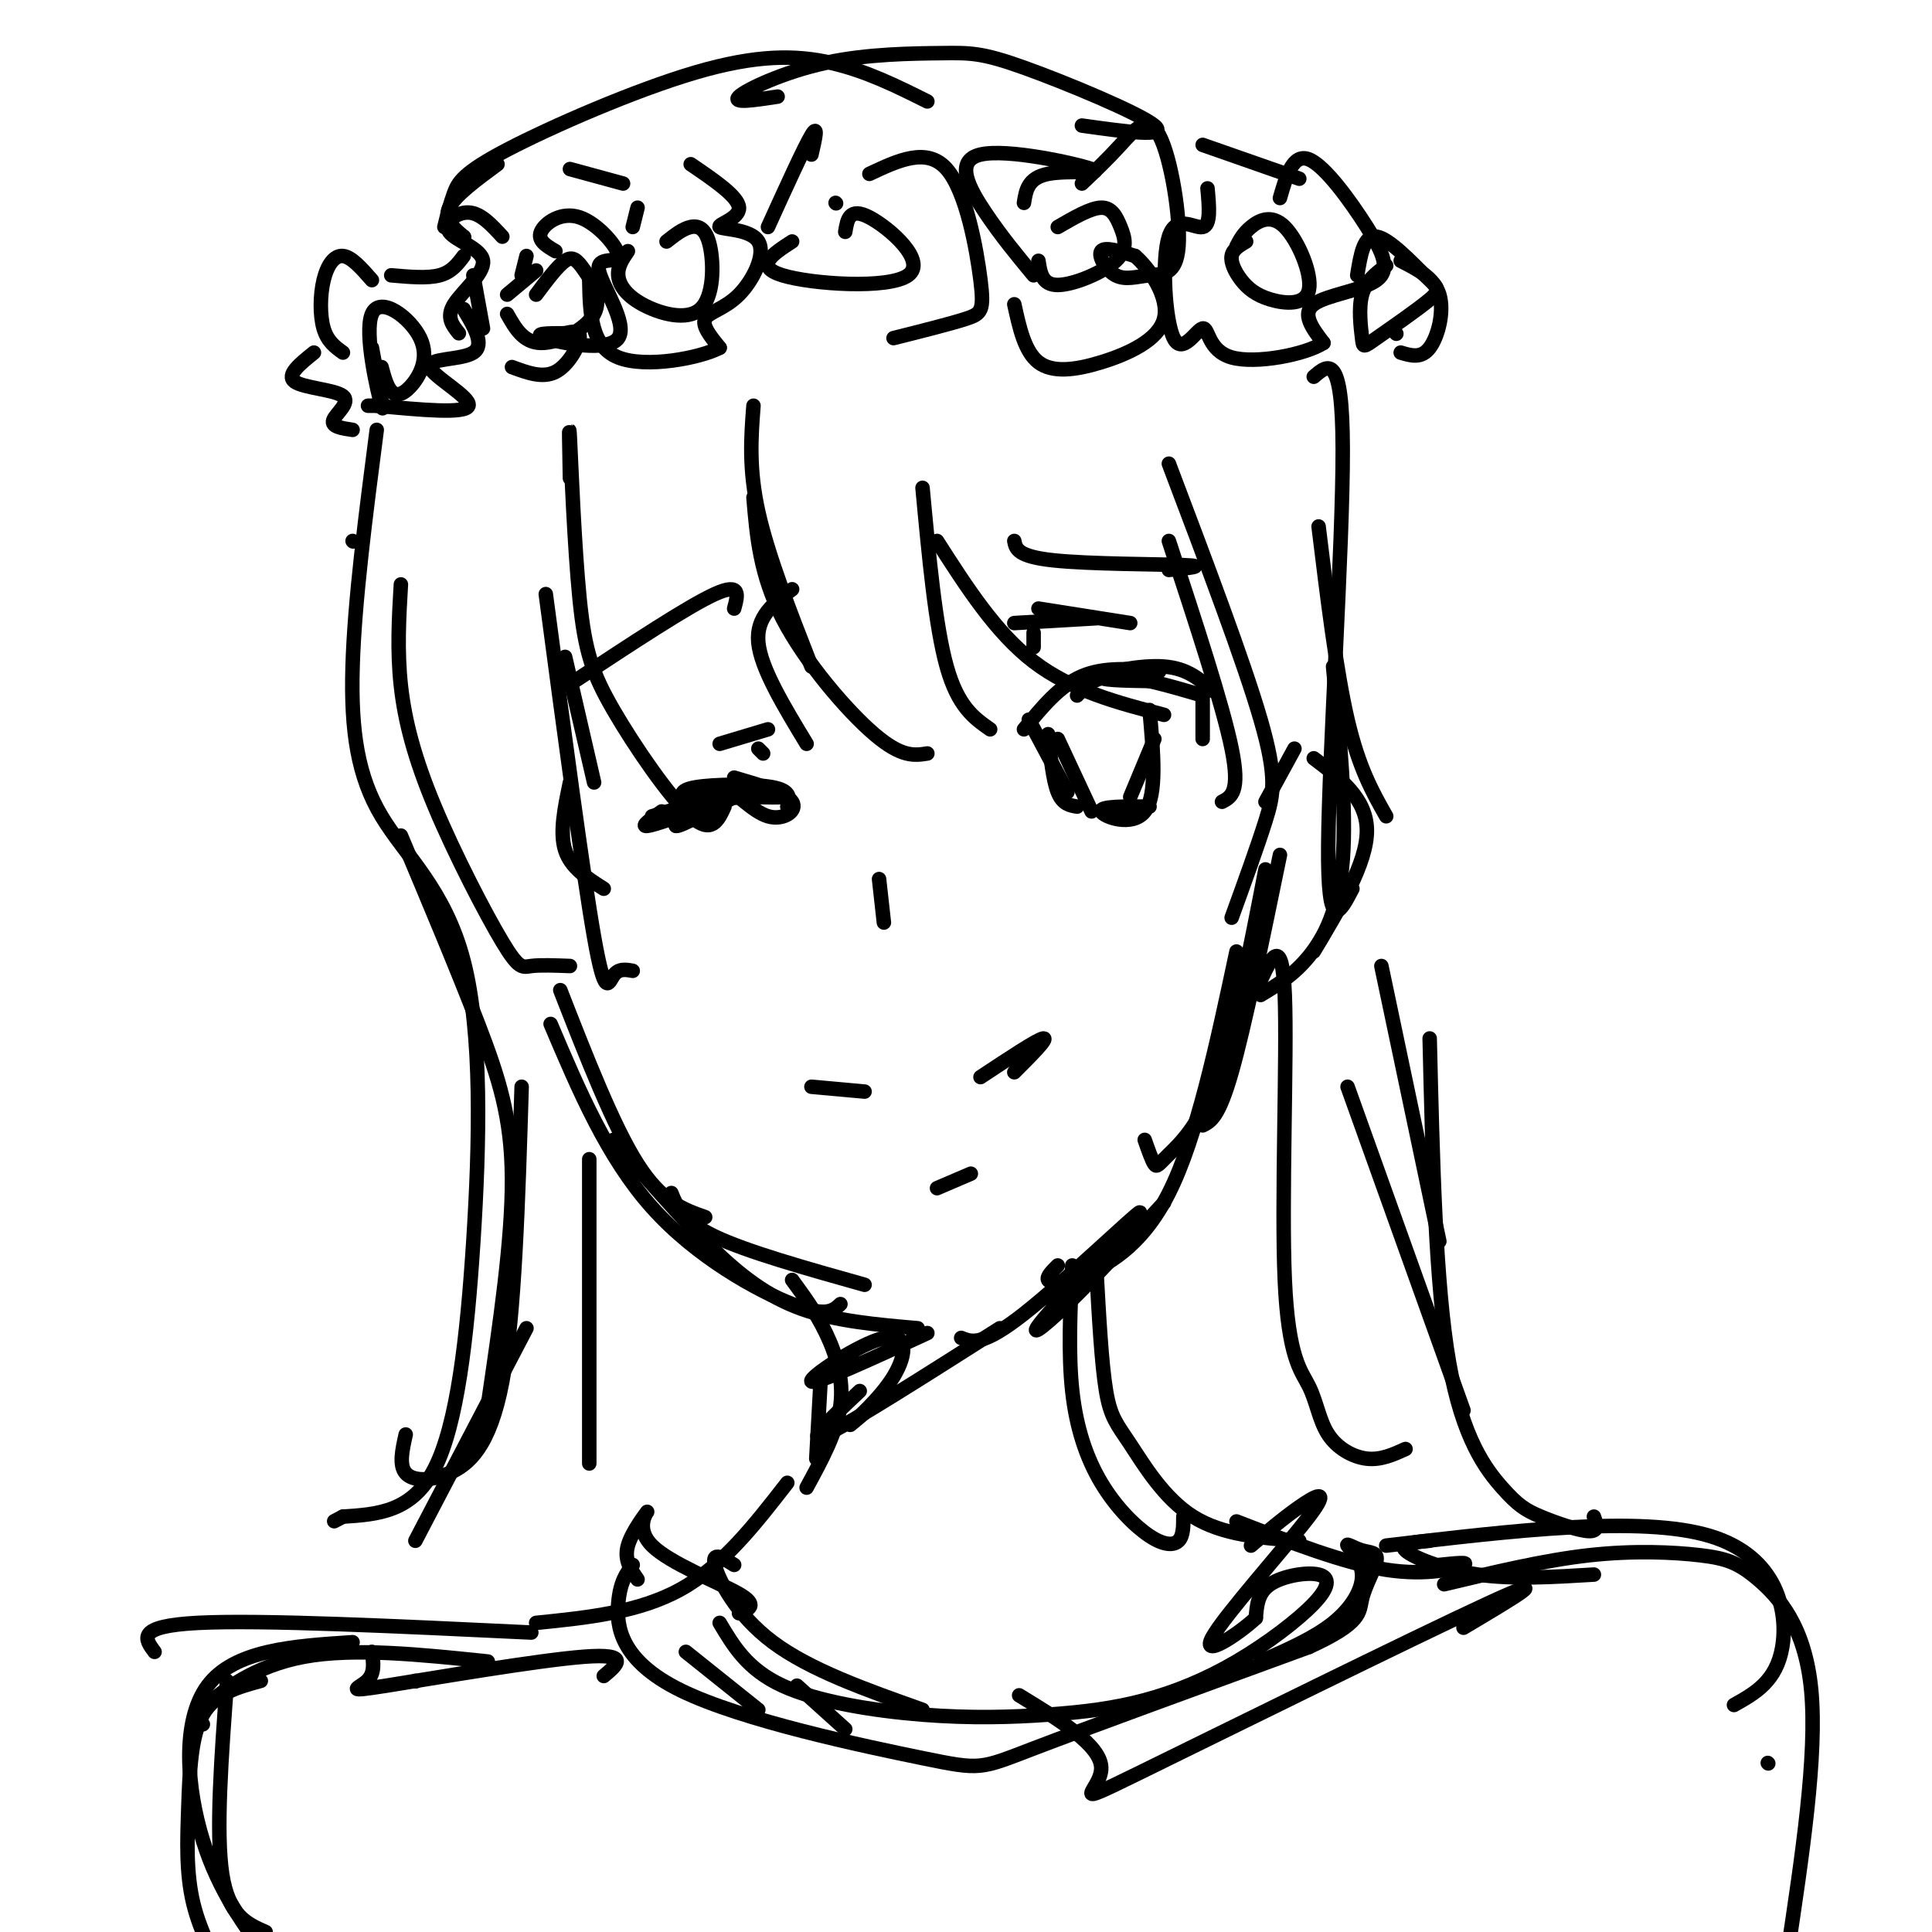 <svg viewBox='0 0 400 400' version='1.1' xmlns='http://www.w3.org/2000/svg' xmlns:xlink='http://www.w3.org/1999/xlink'><g fill='none' stroke='#000000' stroke-width='3' stroke-linecap='round' stroke-linejoin='round'><path d='M212,151c3.667,-4.500 7.333,-9.000 12,-11c4.667,-2.000 10.333,-1.500 16,-1'/><path d='M223,144c1.833,-2.000 3.667,-4.000 8,-4c4.333,0.000 11.167,2.000 18,4'/><path d='M238,141c-5.444,-0.089 -10.889,-0.178 -10,-1c0.889,-0.822 8.111,-2.378 13,-2c4.889,0.378 7.444,2.689 10,5'/><path d='M249,143c0.000,0.000 0.000,10.000 0,10'/><path d='M219,153c0.000,0.000 7.000,15.000 7,15'/><path d='M238,147c0.800,8.844 1.600,17.689 -1,21c-2.600,3.311 -8.600,1.089 -9,0c-0.400,-1.089 4.800,-1.044 10,-1'/><path d='M239,153c0.000,0.000 -5.000,12.000 -5,12'/><path d='M142,166c-0.867,-1.178 -1.733,-2.356 2,-3c3.733,-0.644 12.067,-0.756 16,0c3.933,0.756 3.467,2.378 3,4'/><path d='M152,165c-5.554,3.071 -11.107,6.143 -12,6c-0.893,-0.143 2.875,-3.500 8,-5c5.125,-1.500 11.607,-1.143 13,-1c1.393,0.143 -2.304,0.071 -6,0'/><path d='M152,165c0.000,0.000 -12.000,6.000 -12,6'/><path d='M146,167c-5.250,1.917 -10.500,3.833 -12,4c-1.500,0.167 0.750,-1.417 3,-3'/><path d='M143,165c0.000,0.000 -2.000,2.000 -2,2'/><path d='M148,165c0.000,0.000 -13.000,4.000 -13,4'/><path d='M150,163c0.000,0.000 -8.000,2.000 -8,2'/><path d='M149,154c0.000,0.000 10.000,-3.000 10,-3'/><path d='M157,155c0.000,0.000 1.000,1.000 1,1'/><path d='M210,129c0.000,0.000 17.000,-1.000 17,-1'/><path d='M214,131c0.000,0.000 0.000,3.000 0,3'/><path d='M213,149c0.000,0.000 8.000,15.000 8,15'/><path d='M217,152c0.500,4.750 1.000,9.500 2,12c1.000,2.500 2.500,2.750 4,3'/><path d='M182,182c0.000,0.000 1.000,9.000 1,9'/><path d='M168,225c0.000,0.000 11.000,1.000 11,1'/><path d='M203,223c5.917,-3.917 11.833,-7.833 13,-8c1.167,-0.167 -2.417,3.417 -6,7'/><path d='M194,246c0.000,0.000 7.000,-3.000 7,-3'/><path d='M116,205c5.500,14.083 11.000,28.167 16,36c5.000,7.833 9.500,9.417 14,11'/><path d='M114,212c5.867,13.822 11.733,27.644 21,38c9.267,10.356 21.933,17.244 29,20c7.067,2.756 8.533,1.378 10,0'/><path d='M127,236c6.867,7.933 13.733,15.867 20,22c6.267,6.133 11.933,10.467 19,13c7.067,2.533 15.533,3.267 24,4'/><path d='M199,277c2.201,0.884 4.402,1.767 13,-5c8.598,-6.767 23.593,-21.185 24,-21c0.407,0.185 -13.775,14.973 -19,21c-5.225,6.027 -1.493,3.293 4,-2c5.493,-5.293 12.746,-13.147 20,-21'/><path d='M256,197c-4.101,19.256 -8.202,38.512 -14,50c-5.798,11.488 -13.292,15.208 -18,17c-4.708,1.792 -6.631,1.655 -7,1c-0.369,-0.655 0.815,-1.827 2,-3'/><path d='M262,180c-3.173,16.452 -6.345,32.905 -10,43c-3.655,10.095 -7.792,13.833 -10,16c-2.208,2.167 -2.488,2.762 -3,2c-0.512,-0.762 -1.256,-2.881 -2,-5'/><path d='M265,177c-3.667,17.833 -7.333,35.667 -10,45c-2.667,9.333 -4.333,10.167 -6,11'/><path d='M262,166c0.000,0.000 6.000,-11.000 6,-11'/><path d='M272,157c5.500,4.167 11.000,8.333 11,15c0.000,6.667 -5.500,15.833 -11,25'/><path d='M156,84c-0.500,6.500 -1.000,13.000 1,22c2.000,9.000 6.500,20.500 11,32'/><path d='M156,103c0.667,7.978 1.333,15.956 6,25c4.667,9.044 13.333,19.156 19,24c5.667,4.844 8.333,4.422 11,4'/><path d='M191,101c1.333,14.333 2.667,28.667 5,37c2.333,8.333 5.667,10.667 9,13'/><path d='M194,112c6.083,9.500 12.167,19.000 20,25c7.833,6.000 17.417,8.500 27,11'/><path d='M215,126c0.000,0.000 19.000,3.000 19,3'/><path d='M242,112c5.583,17.000 11.167,34.000 13,43c1.833,9.000 -0.083,10.000 -2,11'/><path d='M118,99c-0.131,-6.600 -0.262,-13.199 0,-8c0.262,5.199 0.915,22.198 2,33c1.085,10.802 2.600,15.408 7,23c4.400,7.592 11.686,18.169 16,22c4.314,3.831 5.657,0.915 7,-2'/><path d='M164,122c-3.750,2.833 -7.500,5.667 -7,11c0.500,5.333 5.250,13.167 10,21'/><path d='M83,121c-0.404,6.853 -0.807,13.707 0,21c0.807,7.293 2.825,15.027 7,25c4.175,9.973 10.509,22.185 14,28c3.491,5.815 4.140,5.233 6,5c1.860,-0.233 4.930,-0.116 8,0'/><path d='M113,123c3.867,29.067 7.733,58.133 10,71c2.267,12.867 2.933,9.533 4,8c1.067,-1.533 2.533,-1.267 4,-1'/><path d='M118,162c-1.083,5.167 -2.167,10.333 -1,14c1.167,3.667 4.583,5.833 8,8'/><path d='M117,136c0.000,0.000 6.000,26.000 6,26'/><path d='M242,96c7.756,20.489 15.511,40.978 19,53c3.489,12.022 2.711,15.578 1,21c-1.711,5.422 -4.356,12.711 -7,20'/><path d='M276,138c1.400,14.844 2.800,29.689 2,40c-0.800,10.311 -3.800,16.089 -7,20c-3.200,3.911 -6.600,5.956 -10,8'/><path d='M83,173c5.867,13.956 11.733,27.911 16,39c4.267,11.089 6.933,19.311 7,32c0.067,12.689 -2.467,29.844 -5,47'/><path d='M108,225c-0.714,23.679 -1.429,47.357 -4,61c-2.571,13.643 -7.000,17.250 -11,19c-4.000,1.750 -7.571,1.643 -9,0c-1.429,-1.643 -0.714,-4.821 0,-8'/><path d='M122,240c0.000,0.000 0.000,63.000 0,63'/><path d='M261,203c2.246,-4.816 4.492,-9.632 5,3c0.508,12.632 -0.723,42.711 0,59c0.723,16.289 3.400,18.789 5,22c1.600,3.211 2.123,7.134 4,10c1.877,2.866 5.108,4.676 8,5c2.892,0.324 5.446,-0.838 8,-2'/><path d='M279,225c0.000,0.000 24.000,67.000 24,67'/><path d='M286,200c0.000,0.000 12.000,57.000 12,57'/><path d='M73,112c0.000,0.000 0.100,0.100 0.1,0.1'/><path d='M77,72c1.384,7.298 2.768,14.597 2,12c-0.768,-2.597 -3.686,-15.088 -2,-19c1.686,-3.912 7.978,0.756 10,5c2.022,4.244 -0.225,8.066 -2,10c-1.775,1.934 -3.079,1.981 -4,1c-0.921,-0.981 -1.461,-2.991 -2,-5'/><path d='M81,57c3.750,0.333 7.500,0.667 10,0c2.500,-0.667 3.750,-2.333 5,-4'/><path d='M98,57c0.000,0.000 2.000,11.000 2,11'/><path d='M96,64c2.214,3.702 4.429,7.405 2,9c-2.429,1.595 -9.500,1.083 -9,3c0.500,1.917 8.571,6.262 8,8c-0.571,1.738 -9.786,0.869 -19,0'/><path d='M78,84c-3.167,0.000 -1.583,0.000 0,0'/><path d='M77,58c-2.107,-2.411 -4.214,-4.821 -6,-5c-1.786,-0.179 -3.250,1.875 -4,5c-0.750,3.125 -0.786,7.321 0,10c0.786,2.679 2.393,3.839 4,5'/><path d='M65,73c-2.905,2.333 -5.810,4.667 -4,6c1.810,1.333 8.333,1.667 10,3c1.667,1.333 -1.524,3.667 -2,5c-0.476,1.333 1.762,1.667 4,2'/><path d='M105,61c0.000,0.000 6.000,-5.000 6,-5'/><path d='M111,61c2.220,-2.970 4.440,-5.939 6,-7c1.560,-1.061 2.459,-0.212 4,2c1.541,2.212 3.722,5.788 2,9c-1.722,3.212 -7.349,6.061 -11,6c-3.651,-0.061 -5.325,-3.030 -7,-6'/><path d='M108,57c0.000,0.000 1.000,-4.000 1,-4'/><path d='M115,52c-1.881,-1.102 -3.762,-2.204 -3,-4c0.762,-1.796 4.166,-4.285 8,-3c3.834,1.285 8.096,6.344 8,8c-0.096,1.656 -4.552,-0.092 -4,3c0.552,3.092 6.110,11.025 4,14c-2.110,2.975 -11.889,0.993 -15,0c-3.111,-0.993 0.444,-0.996 4,-1'/><path d='M117,69c1.488,-0.357 3.208,-0.750 3,1c-0.208,1.750 -2.345,5.643 -5,7c-2.655,1.357 -5.827,0.179 -9,-1'/><path d='M104,49c-2.244,-2.447 -4.488,-4.893 -7,-5c-2.512,-0.107 -5.292,2.126 -4,4c1.292,1.874 6.656,3.389 7,6c0.344,2.611 -4.330,6.317 -6,9c-1.670,2.683 -0.335,4.341 1,6'/><path d='M138,50c1.685,-1.329 3.371,-2.658 5,-3c1.629,-0.342 3.202,0.303 4,4c0.798,3.697 0.822,10.444 -2,13c-2.822,2.556 -8.491,0.919 -12,-1c-3.509,-1.919 -4.860,-4.120 -5,-6c-0.140,-1.880 0.930,-3.440 2,-5'/><path d='M131,47c0.000,0.000 1.000,-4.000 1,-4'/><path d='M143,34c4.938,3.361 9.877,6.721 10,9c0.123,2.279 -4.569,3.475 -4,4c0.569,0.525 6.400,0.378 8,3c1.600,2.622 -1.031,8.014 -4,11c-2.969,2.986 -6.277,3.568 -7,5c-0.723,1.432 1.138,3.716 3,6'/><path d='M149,72c-3.933,2.089 -15.267,4.311 -21,2c-5.733,-2.311 -5.867,-9.156 -6,-16'/><path d='M175,48c0.423,-2.583 0.845,-5.167 5,-3c4.155,2.167 12.042,9.083 8,12c-4.042,2.917 -20.012,1.833 -26,0c-5.988,-1.833 -1.994,-4.417 2,-7'/><path d='M173,42c0.000,0.000 0.100,0.100 0.1,0.1'/><path d='M180,36c5.970,-2.810 11.940,-5.619 16,-1c4.060,4.619 6.208,16.667 7,23c0.792,6.333 0.226,6.952 -3,8c-3.226,1.048 -9.113,2.524 -15,4'/><path d='M159,47c3.750,-8.250 7.500,-16.500 9,-19c1.500,-2.500 0.750,0.750 0,4'/><path d='M219,47c3.410,-1.979 6.820,-3.959 9,-4c2.180,-0.041 3.131,1.855 4,4c0.869,2.145 1.657,4.539 -1,7c-2.657,2.461 -8.759,4.989 -12,5c-3.241,0.011 -3.620,-2.494 -4,-5'/><path d='M224,38c2.633,-2.503 5.265,-5.005 8,-8c2.735,-2.995 5.571,-6.482 8,-2c2.429,4.482 4.449,16.933 4,23c-0.449,6.067 -3.368,5.750 -6,6c-2.632,0.250 -4.978,1.067 -7,0c-2.022,-1.067 -3.721,-4.019 -3,-5c0.721,-0.981 3.860,0.010 7,1'/><path d='M235,53c3.038,2.592 7.134,8.571 6,13c-1.134,4.429 -7.498,7.308 -13,9c-5.502,1.692 -10.144,2.198 -13,0c-2.856,-2.198 -3.928,-7.099 -5,-12'/><path d='M212,42c0.405,-2.589 0.810,-5.177 5,-6c4.190,-0.823 12.164,0.120 9,-1c-3.164,-1.120 -17.467,-4.301 -23,-3c-5.533,1.301 -2.295,7.086 1,12c3.295,4.914 6.648,8.957 10,13'/><path d='M256,51c0.680,-1.319 1.361,-2.637 3,-4c1.639,-1.363 4.237,-2.770 7,0c2.763,2.770 5.691,9.717 5,13c-0.691,3.283 -5.000,2.900 -8,2c-3.000,-0.900 -4.692,-2.319 -6,-4c-1.308,-1.681 -2.231,-3.623 -2,-5c0.231,-1.377 1.615,-2.188 3,-3'/><path d='M265,41c1.344,-4.660 2.689,-9.321 6,-8c3.311,1.321 8.589,8.622 12,14c3.411,5.378 4.957,8.833 2,11c-2.957,2.167 -10.416,3.048 -13,5c-2.584,1.952 -0.292,4.976 2,8'/><path d='M274,71c-3.715,2.405 -14.004,4.416 -19,3c-4.996,-1.416 -4.701,-6.261 -6,-6c-1.299,0.261 -4.194,5.627 -6,2c-1.806,-3.627 -2.525,-16.246 -1,-21c1.525,-4.754 5.293,-1.644 7,-2c1.707,-0.356 1.354,-4.178 1,-8'/><path d='M249,30c0.000,0.000 20.000,7.000 20,7'/><path d='M281,57c0.672,-4.196 1.344,-8.392 4,-8c2.656,0.392 7.296,5.372 10,8c2.704,2.628 3.470,2.903 1,5c-2.470,2.097 -8.178,6.016 -11,8c-2.822,1.984 -2.760,2.034 -3,0c-0.240,-2.034 -0.783,-6.153 0,-9c0.783,-2.847 2.891,-4.424 5,-6'/><path d='M290,54c3.467,1.756 6.933,3.511 8,7c1.067,3.489 -0.267,8.711 -2,11c-1.733,2.289 -3.867,1.644 -6,1'/><path d='M289,69c0.000,0.000 0.100,0.100 0.1,0.1'/><path d='M96,49c0.000,0.000 0.100,0.100 0.1,0.1'/><path d='M96,49c-2.083,-1.750 -4.167,-3.500 -3,-6c1.167,-2.500 5.583,-5.750 10,-9'/><path d='M118,35c0.000,0.000 11.000,3.000 11,3'/><path d='M92,47c0.590,-2.396 1.180,-4.791 2,-7c0.820,-2.209 1.869,-4.231 11,-9c9.131,-4.769 26.343,-12.284 39,-16c12.657,-3.716 20.759,-3.633 28,-2c7.241,1.633 13.620,4.817 20,8'/><path d='M161,20c-4.765,0.733 -9.531,1.467 -8,0c1.531,-1.467 9.358,-5.133 18,-7c8.642,-1.867 18.100,-1.933 24,-2c5.900,-0.067 8.242,-0.133 17,3c8.758,3.133 23.931,9.467 27,12c3.069,2.533 -5.965,1.267 -15,0'/><path d='M272,78c2.978,-2.578 5.956,-5.156 6,15c0.044,20.156 -2.844,63.044 -3,82c-0.156,18.956 2.422,13.978 5,9'/><path d='M273,109c1.833,15.000 3.667,30.000 6,40c2.333,10.000 5.167,15.000 8,20'/><path d='M164,265c2.467,3.356 4.933,6.711 7,11c2.067,4.289 3.733,9.511 3,15c-0.733,5.489 -3.867,11.244 -7,17'/><path d='M170,284c0.000,0.000 -1.000,18.000 -1,18'/><path d='M222,262c-0.423,9.155 -0.845,18.309 0,26c0.845,7.691 2.959,13.917 6,19c3.041,5.083 7.011,9.022 10,11c2.989,1.978 4.997,1.994 6,1c1.003,-0.994 1.002,-2.997 1,-5'/><path d='M227,263c0.536,9.738 1.071,19.476 2,25c0.929,5.524 2.250,6.833 5,11c2.750,4.167 6.929,11.190 13,15c6.071,3.810 14.036,4.405 22,5'/><path d='M163,307c-6.667,8.583 -13.333,17.167 -22,22c-8.667,4.833 -19.333,5.917 -30,7'/><path d='M256,315c11.200,4.333 22.400,8.667 31,10c8.600,1.333 14.600,-0.333 16,-1c1.400,-0.667 -1.800,-0.333 -5,0'/><path d='M152,324c-2.333,-1.467 -4.667,-2.933 -4,0c0.667,2.933 4.333,10.267 12,16c7.667,5.733 19.333,9.867 31,14'/><path d='M149,336c2.869,4.828 5.738,9.656 13,13c7.262,3.344 18.916,5.204 29,6c10.084,0.796 18.599,0.527 26,0c7.401,-0.527 13.689,-1.312 20,-3c6.311,-1.688 12.644,-4.278 19,-8c6.356,-3.722 12.735,-8.575 16,-12c3.265,-3.425 3.418,-5.422 1,-6c-2.418,-0.578 -7.405,0.263 -10,2c-2.595,1.737 -2.797,4.368 -3,7'/><path d='M260,335c-3.715,3.447 -11.501,8.563 -9,4c2.501,-4.563 15.289,-18.805 20,-25c4.711,-6.195 1.346,-4.341 -2,-2c-3.346,2.341 -6.673,5.171 -10,8'/><path d='M153,334c2.043,-0.815 4.086,-1.630 0,-4c-4.086,-2.370 -14.301,-6.295 -18,-10c-3.699,-3.705 -0.880,-7.190 -1,-7c-0.120,0.190 -3.177,4.054 -4,7c-0.823,2.946 0.589,4.973 2,7'/><path d='M131,324c-1.317,1.750 -2.635,3.499 -3,8c-0.365,4.501 0.222,11.753 13,18c12.778,6.247 37.748,11.490 50,14c12.252,2.510 11.786,2.289 23,-2c11.214,-4.289 34.107,-12.644 57,-21'/><path d='M271,341c11.096,-5.052 10.336,-7.182 11,-10c0.664,-2.818 2.752,-6.325 3,-8c0.248,-1.675 -1.342,-1.518 -3,-2c-1.658,-0.482 -3.382,-1.603 -3,-1c0.382,0.603 2.872,2.932 3,6c0.128,3.068 -2.106,6.877 -6,10c-3.894,3.123 -9.447,5.562 -15,8'/><path d='M142,342c0.000,0.000 15.000,12.000 15,12'/><path d='M165,349c0.000,0.000 10.000,9.000 10,9'/><path d='M211,351c8.452,5.155 16.905,10.310 17,15c0.095,4.690 -8.167,8.917 8,1c16.167,-7.917 56.762,-27.976 72,-35c15.238,-7.024 5.119,-1.012 -5,5'/><path d='M78,89c-2.302,17.735 -4.604,35.469 -5,49c-0.396,13.531 1.115,22.858 6,31c4.885,8.142 13.144,15.100 17,30c3.856,14.900 3.307,37.742 2,58c-1.307,20.258 -3.374,37.931 -8,47c-4.626,9.069 -11.813,9.535 -19,10'/><path d='M71,314c-3.167,1.667 -1.583,0.833 0,0'/><path d='M109,275c0.000,0.000 -23.000,44.000 -23,44'/><path d='M296,215c0.609,25.526 1.219,51.053 4,67c2.781,15.947 7.735,22.316 11,26c3.265,3.684 4.841,4.684 8,6c3.159,1.316 7.903,2.947 10,3c2.097,0.053 1.549,-1.474 1,-3'/><path d='M152,126c0.750,-2.750 1.500,-5.500 -4,-3c-5.500,2.500 -17.250,10.250 -29,18'/><path d='M210,112c0.311,1.600 0.622,3.200 8,4c7.378,0.800 21.822,0.800 27,1c5.178,0.200 1.089,0.600 -3,1'/><path d='M152,161c5.399,1.577 10.798,3.155 12,5c1.202,1.845 -1.792,3.958 -5,3c-3.208,-0.958 -6.631,-4.988 -9,-6c-2.369,-1.012 -3.685,0.994 -5,3'/><path d='M139,247c1.167,2.917 2.333,5.833 9,9c6.667,3.167 18.833,6.583 31,10'/><path d='M207,275c-15.583,9.917 -31.167,19.833 -36,22c-4.833,2.167 1.083,-3.417 7,-9'/><path d='M192,276c-11.700,5.400 -23.400,10.801 -24,10c-0.600,-0.801 9.901,-7.802 15,-9c5.099,-1.198 4.796,3.408 2,8c-2.796,4.592 -8.085,9.169 -9,10c-0.915,0.831 2.542,-2.085 6,-5'/><path d='M125,347c2.821,-2.363 5.643,-4.726 -4,-4c-9.643,0.726 -31.750,4.542 -41,6c-9.250,1.458 -5.643,0.560 -4,-1c1.643,-1.560 1.321,-3.780 1,-6'/><path d='M110,338c-28.000,-1.333 -56.000,-2.667 -69,-2c-13.000,0.667 -11.000,3.333 -9,6'/><path d='M296,319c-3.244,0.289 -6.489,0.578 -5,2c1.489,1.422 7.711,3.978 15,5c7.289,1.022 15.644,0.511 24,0'/><path d='M287,320c26.400,-3.133 52.800,-6.267 67,-2c14.200,4.267 16.200,15.933 15,23c-1.200,7.067 -5.600,9.533 -10,12'/><path d='M299,328c10.343,-2.480 20.686,-4.960 30,-6c9.314,-1.040 17.600,-0.640 23,0c5.400,0.640 7.915,1.518 12,5c4.085,3.482 9.738,9.566 11,23c1.262,13.434 -1.869,34.217 -5,55'/><path d='M360,404c0.000,0.000 0.100,0.100 0.1,0.1'/><path d='M366,365c0.000,0.000 0.100,0.100 0.1,0.1'/><path d='M86,348c0.000,0.000 0.100,0.100 0.1,0.1'/><path d='M101,344c-13.844,-1.444 -27.689,-2.889 -38,-1c-10.311,1.889 -17.089,7.111 -20,10c-2.911,2.889 -1.956,3.444 -1,4'/><path d='M73,340c-12.244,0.800 -24.489,1.600 -30,9c-5.511,7.400 -4.289,21.400 -1,32c3.289,10.600 8.644,17.800 14,25'/><path d='M54,348c-4.750,1.298 -9.500,2.595 -12,7c-2.500,4.405 -2.750,11.917 -3,19c-0.250,7.083 -0.500,13.738 1,20c1.500,6.262 4.750,12.131 8,18'/><path d='M47,348c-1.167,15.667 -2.333,31.333 -1,40c1.333,8.667 5.167,10.333 9,12'/></g>
</svg>